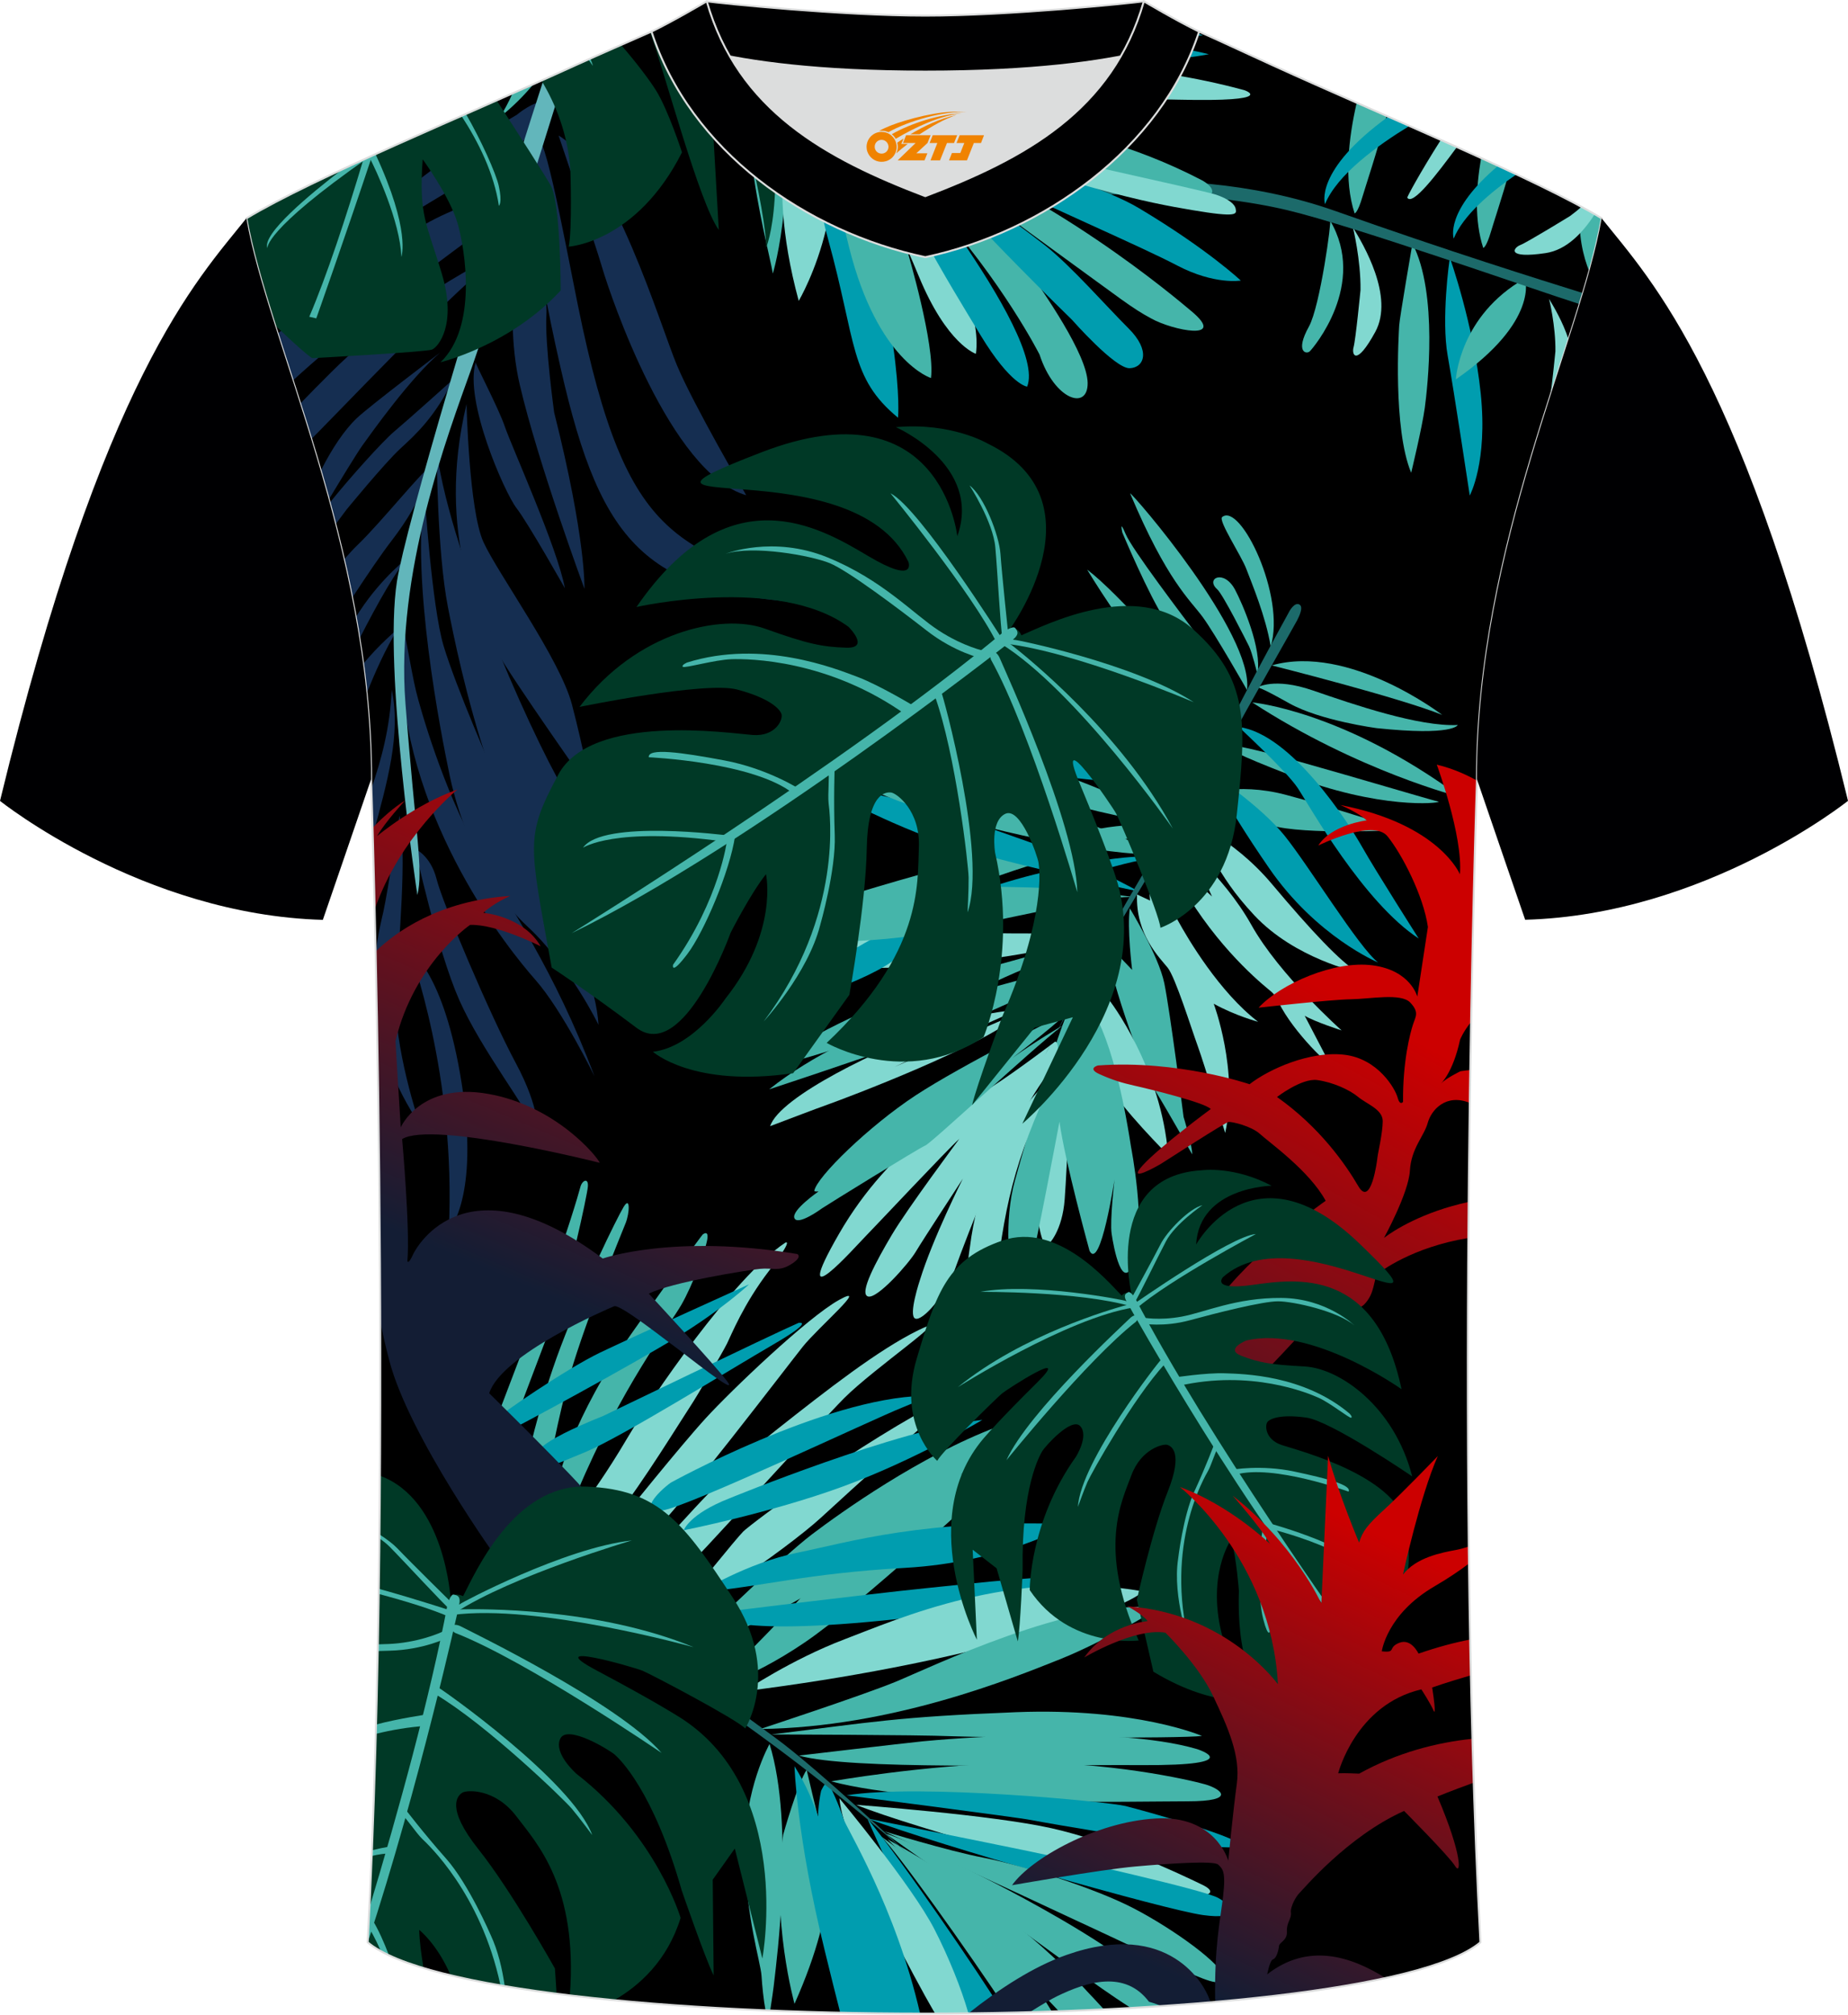 <?xml version="1.0" encoding="utf-8"?>
<!-- Generator: Adobe Illustrator 24.0.1, SVG Export Plug-In . SVG Version: 6.00 Build 0)  -->
<svg xmlns="http://www.w3.org/2000/svg" xmlns:xlink="http://www.w3.org/1999/xlink" version="1.1" id="图层_1" x="0px" y="0px" width="378px" height="412px" viewBox="0 0 377.57 411.4" enable-background="new 0 0 377.57 411.4" xml:space="preserve">
<g>
	<path fill-rule="evenodd" clip-rule="evenodd" d="M75.12,396.64c5.36-100.95,0.7-237.56,0.7-237.56   c0-47.6-21.23-89.89-25.49-114.55c13.63-8.23,45.27-21.24,67.12-31.21c5.55-2.52,11.68-5.18,15.66-6.93   c17.52-0.32,25.33,1.25,55.53,1.25h0.32c30.19,0,38.52-1.57,56.03-1.25c3.98,1.76,9.6,4.41,15.15,6.93   c21.86,9.98,53.5,22.99,67.12,31.21c-4.27,24.65-25.49,66.95-25.49,114.55c0,0-4.66,136.6,0.7,237.56   C279.39,416.06,98.18,416.06,75.12,396.64z"/>
	<g>
		<g>
			<path fill-rule="evenodd" clip-rule="evenodd" fill="#45B5AA" d="M277.19,20.92c-1.7,7.41-2.63,15.86-0.43,22.59     c0,0,0.59,0.07,1.63-3.46c0.63-2.14,2.98-9.11,4.91-16.45L277.19,20.92z"/>
			<path fill-rule="evenodd" clip-rule="evenodd" fill="#009DAF" d="M270.72,41.62c0,0-2.39-6.75,12.92-17.86l4.32,1.9     C281.33,29.7,273.21,35.59,270.72,41.62z"/>
			<path fill-rule="evenodd" clip-rule="evenodd" fill="#81D8D0" d="M287.52,40.3c-0.03-0.17,2.54-4.99,6.86-11.79     c1.1,0.49,2.2,0.98,3.28,1.47C293.45,35.68,288.59,42.04,287.52,40.3z"/>
			<path fill-rule="evenodd" clip-rule="evenodd" fill="#45B5AA" d="M267.43,66.63c-2.9,5.23-0.51,5.74,0.19,5.05     c0.7-0.68,11.79-13.72,4.13-26.71C272.13,44.62,269.75,62.44,267.43,66.63z"/>
			<path fill-rule="evenodd" clip-rule="evenodd" fill="#81D8D0" d="M277.97,59.16c0,0-0.99,10.2-1.42,11.69     c-0.42,1.49,0.48,4.11,4.43-3.11c3.95-7.23-2.49-17.96-4.56-21.36C276.42,46.37,278.04,52.97,277.97,59.16z"/>
			<path fill-rule="evenodd" clip-rule="evenodd" fill="#45B5AA" d="M288.58,49.68c0,0-2.62,15.14-2.71,16.74     c-0.09,1.6-1.31,21.03,2.45,30.08c0,0,2.24-9.26,2.78-13.25C291.64,79.24,293.88,59.87,288.58,49.68z"/>
			<path fill-rule="evenodd" clip-rule="evenodd" fill="#009DAF" d="M296.24,52.62c-0.16,0.49-1.77,12.58-0.47,19.9     s4.52,28.62,4.52,28.62s3.7-6.77,2.24-20.84C301.08,66.21,296.24,52.62,296.24,52.62z"/>
			<path fill-rule="evenodd" clip-rule="evenodd" fill="#45B5AA" d="M297.45,77.42c0,0,0.7-13.01,14.13-20.62     C311.57,56.8,314.61,65.52,297.45,77.42z"/>
			<path fill-rule="evenodd" clip-rule="evenodd" fill="#45B5AA" d="M302.61,32.21c-1.08,6.26-1.36,12.87,0.43,18.35     c0,0,0.59,0.08,1.63-3.46c0.5-1.72,2.12-6.56,3.74-12.21C306.54,34.01,304.6,33.12,302.61,32.21z"/>
			<path fill-rule="evenodd" clip-rule="evenodd" fill="#009DAF" d="M297.01,48.66c0,0-1.96-5.55,9.07-14.86     c1.28,0.59,2.53,1.17,3.75,1.75C304.38,39.29,298.96,43.93,297.01,48.66z"/>
			<path fill-rule="evenodd" clip-rule="evenodd" fill="#45B5AA" d="M324.7,55.35c-1.18-2.93-2.42-7.59-1.78-13.27     c1.58,0.85,3.03,1.67,4.31,2.45C326.67,47.83,325.79,51.45,324.7,55.35z"/>
			<path fill-rule="evenodd" clip-rule="evenodd" fill="#1C6A6A" d="M199.09,43.96c0,0-2.27-1.48-0.43-2.69     c1.84-1.21,40.03-10.32,74.22,1.78c23.73,8.4,41.29,13.85,50.54,16.75c-0.22,0.74-0.45,1.49-0.68,2.25     c-9.36-2.97-46.04-15.93-59.72-19.19C248,39.28,221.28,37.34,199.09,43.96z"/>
			<path fill-rule="evenodd" clip-rule="evenodd" fill="#81D8D0" d="M320.79,44.05c0,0-8.73,5.37-10.17,5.93     c-1.44,0.56-2.99,2.86,5.16,1.65c4.31-0.64,7.64-4.19,10.04-7.94c-0.85-0.49-1.75-0.99-2.7-1.51     C322.37,42.83,321.59,43.46,320.79,44.05z"/>
			<path fill-rule="evenodd" clip-rule="evenodd" fill="#81D8D0" d="M317.79,71.69c0,0-0.66,6.78-1.06,9.14     c1.29-4.02,2.55-7.89,3.73-11.58c-1.14-3.57-3.06-6.77-3.97-8.27C316.5,60.97,317.86,66.5,317.79,71.69z"/>
		</g>
		<g>
			<path fill-rule="evenodd" clip-rule="evenodd" fill="#45B5AA" d="M104.72,19.01c-0.78,1.72-1.64,3.37-2.59,4.85     c2.41-1.92,4.74-4.19,6.9-6.76C107.62,17.73,106.18,18.37,104.72,19.01z"/>
			<path fill-rule="evenodd" clip-rule="evenodd" fill="#152E51" d="M87.68,95.53c-0.71-0.2-10.01,11.29-14.5,15.59     c-0.86,0.82-1.85,1.89-2.9,3.1c0.59,2.57,1.15,5.18,1.67,7.81c3.12-4.76,5.98-8.96,8.03-11.62     C87.08,101.2,87.68,95.53,87.68,95.53z"/>
			<path fill-rule="evenodd" clip-rule="evenodd" fill="#152E51" d="M97.2,73.91c-0.37-0.13,4.61,9.22,5.95,13.17     c1.33,3.94,10.8,24.87,12.26,33c0,0-7.46-13.23-9.89-16.38C103.08,100.53,94.78,81.67,97.2,73.91z"/>
			<path fill-rule="evenodd" clip-rule="evenodd" fill="#152E51" d="M95.32,82.46c0,0,0.49,21.71,3.46,28.2s15.65,23.9,18.08,33.18     s3.94,17.66,3.94,17.66s-16.14-22.8-19.28-28.51C98.35,127.29,88.9,109.21,95.32,82.46z"/>
			<path fill-rule="evenodd" clip-rule="evenodd" fill="#152E51" d="M68.53,107.05c0.75-0.99,1.51-2.01,2.29-3.06     c0,0,7.71-9.4,10.92-12.38c3.22-2.97,7.04-6.37,10.98-14.32c0,0-9.1,8.19-12.2,10.8c-2.36,1.99-9.02,9.39-13.16,14.54     C67.76,104.09,68.15,105.56,68.53,107.05L68.53,107.05z M67.18,101.96c-0.54-1.97-1.09-3.92-1.65-5.84     c0.07-0.14,0.13-0.27,0.19-0.39c2.06-4.06,4.61-7.95,7.16-10.37c2.55-2.43,17.05-13.41,17.05-13.41     c-6.07,5.16-13.89,16.2-15.9,18.98C72.82,92.65,69.56,98,67.18,101.96z"/>
			<path fill-rule="evenodd" clip-rule="evenodd" fill="#152E51" d="M108,42.31c-0.96-0.3-5.58,20.01-1.82,36.15     c3.76,16.14,13.23,41.73,13.23,41.73s0.36-10.07-6.19-36.03c0,0-1.94-14.08-1.58-19.89C112,58.44,108,42.31,108,42.31z"/>
			<path fill-rule="evenodd" clip-rule="evenodd" fill="#152E51" d="M63.59,89.63c0.55-0.54,1.1-1.09,1.64-1.65     c12.86-13.17,30.51-31.6,38.46-37.06c0,0-19.53,8.68-35.91,24.93c-2.3,2.28-4.45,4.46-6.46,6.54     C62.08,84.75,62.84,87.16,63.59,89.63z"/>
			<path fill-rule="evenodd" clip-rule="evenodd" fill="#152E51" d="M59.89,77.61c18.2-16.75,50.96-39.55,50.96-39.55     s-17.23,1.82-28.87,10.92c-7.61,5.94-17.95,13.54-25.26,19.07c0.99,3.09,2.03,6.3,3.11,9.63L59.89,77.61z"/>
			<path fill-rule="evenodd" clip-rule="evenodd" fill="#152E51" d="M73.44,130.4c3.79-7.44,7.66-14.27,10.11-16.76     c0,0-5.46,4.13-10.01,11.04c-0.29,0.44-0.58,0.87-0.86,1.28C72.95,127.43,73.21,128.91,73.44,130.4z"/>
			<path fill-rule="evenodd" clip-rule="evenodd" fill="#152E51" d="M81.34,128.32c0,0-4.18,3.52-7.14,7.25     c0.27,1.99,0.5,4,0.71,6.02C76.56,137.4,78.79,132.36,81.34,128.32z"/>
			<path fill-rule="evenodd" clip-rule="evenodd" fill="#152E51" d="M80.04,140.81c-0.37,7.89-2.14,14.28-4.15,20.18     c0.06,1.9,0.16,5.15,0.28,9.59C79.13,159.64,81.95,149.88,80.04,140.81z"/>
			<path fill-rule="evenodd" clip-rule="evenodd" fill="#152E51" d="M81.61,166.54c0,0-2.31,15.11-3.28,19.59     c-0.32,1.49-1.14,4.5-1.58,8.61c0.09,4.03,0.17,8.33,0.26,12.88c0.98,6.56,3.45,14.09,8.73,21.94c0,0-5.46-16.02-4.85-26.93     C81.49,191.71,83.19,174.6,81.61,166.54z"/>
			<path fill-rule="evenodd" clip-rule="evenodd" fill="#152E51" d="M83.68,194.13c0,0,9.59,25.35,8.01,57.13     c0,0,6.31-6.55,2.67-29.84C90.71,198.14,83.68,194.13,83.68,194.13z"/>
			<path fill-rule="evenodd" clip-rule="evenodd" fill="#152E51" d="M84.83,173.32c0,0,4.49,20.62,8.98,30.81     c4.49,10.19,14.2,22.56,16.02,27.29c0,0,0.73-4.73-4.49-14.44c-5.22-9.71-14.93-32.63-16.14-37.49     C87.98,174.66,84.83,173.32,84.83,173.32z"/>
			<path fill-rule="evenodd" clip-rule="evenodd" fill="#152E51" d="M114.52,75c-5.95-26.2-6.31-36.39-5.22-45.01     c1.09-8.62,5.98,18.58,8.74,32.15c10.31,50.81,20.65,48.53,51.8,61.14C132.46,122.02,122.96,112.21,114.52,75z"/>
			<path fill-rule="evenodd" clip-rule="evenodd" fill="#152E51" d="M114.13,27.62c0,0,7.28,21.44,8.93,27.07     s13.88,41.93,29.4,46.39c0,0-10.78-18.44-14.17-26.59C134.89,66.34,125.29,34.22,114.13,27.62z"/>
			<path fill-rule="evenodd" clip-rule="evenodd" fill="#152E51" d="M122.28,209.25c0,0-5.73-11.94-14.61-20.18     c-8.88-8.25-13.88-21.64-15.78-30.67c-1.89-9.03-7.94-39.94-5.15-57.74c0,0,1.46,23,3.88,31.15     c2.43,8.15,10.19,26.25,11.84,29.31C104.13,164.17,121.55,194.84,122.28,209.25z"/>
			<path fill-rule="evenodd" clip-rule="evenodd" fill="#152E51" d="M89.23,92.16c0,0,0.05,20.28,2.28,31.73     c2.23,11.46,10.4,51.39,27.61,66.82c0,0,4.27-17.09-2.62-27.37C110.68,154.66,92.29,114.61,89.23,92.16z"/>
			<path fill-rule="evenodd" clip-rule="evenodd" fill="#152E51" d="M121.45,219.73c0,0-6.55-13.44-12.09-19.7     c-5.53-6.26-25.91-31.64-27.46-63.18c0,0,0.02-8.37,0.27-10.56c0,0,1.94,11.12,2.82,14.76c0.87,3.64,5.59,20.07,12.43,32.22     C104.24,185.41,113.23,197.92,121.45,219.73z"/>
			<path fill-rule="evenodd" clip-rule="evenodd" fill="#152E51" d="M105.61,23.37c0,0,3.35-2.91,6.36-2.86     c3.01,0.05-5.73,8.98-6.99,10.14c-1.26,1.16-25.5,15.77-30.74,18.59C74.23,49.24,75.11,41.23,105.61,23.37z"/>
			<path fill-rule="evenodd" clip-rule="evenodd" fill="#62B6BB" d="M85.27,182.73c0,0-6.99-46.2-4.17-64.05     c1.77-11.21,16.83-61.78,29.96-102.48c1.61-0.72,3.19-1.43,4.72-2.13C108.09,38.73,99.2,67.13,96.43,74.9     c-5.05,14.17-15.66,41.98-13.59,68.71C84.91,170.36,86.54,177.68,85.27,182.73z"/>
		</g>
		<g>
			<path fill-rule="evenodd" clip-rule="evenodd" fill="#45B5AA" d="M259.62,131.98c3.13-10.23-6.2-29.52-9.92-26.44     c-0.86,0.71,3.89,7.82,4.94,10.6C255.69,118.92,258.62,125.85,259.62,131.98z"/>
			<path fill-rule="evenodd" clip-rule="evenodd" fill="#45B5AA" d="M259.83,135.84c0,0,26.01,6.54,34.83,10.11     C294.66,145.95,275.63,131.34,259.83,135.84z"/>
			<path fill-rule="evenodd" clip-rule="evenodd" fill="#45B5AA" d="M268.25,140.96c8.31,2.87,21.65,7.43,29.59,7.05     c0,0-0.82,2.29-16.51,0.65c0,0-11.55-1.51-17.94-5.09c-6.39-3.58-6.32-3.18-6.56-3.19C256.82,140.38,260.22,138.18,268.25,140.96     z"/>
			<path fill-rule="evenodd" clip-rule="evenodd" fill="#45B5AA" d="M252.35,120.4c1.41,2.66,5.58,12.1,4.54,17.15     c0,0-1.08-4.38-1.7-5.62c-0.62-1.24-5.31-10.58-6.51-11.65C246.21,118.09,250.06,116.08,252.35,120.4z"/>
			<path fill-rule="evenodd" clip-rule="evenodd" fill="#45B5AA" d="M230.89,100.69c0.58,0.09,25.33,28.71,23.89,40.18     c0,0-6.5-11.43-9.07-14.93C243.14,122.45,238.44,118.61,230.89,100.69z"/>
			<path fill-rule="evenodd" clip-rule="evenodd" fill="#45B5AA" d="M253.11,143.9c0,0-3.59-7.72-7.62-13.06     c-4.03-5.34-14.24-18.75-15.54-21.9c-1.3-3.16-0.64-0.23-0.64-0.23s5.34,12.75,8.84,18.04     C241.65,132.05,246.17,140.47,253.11,143.9z"/>
			<path fill-rule="evenodd" clip-rule="evenodd" fill="#45B5AA" d="M250.3,148.44c0.47,0.24-3.91-6.44-6.56-9.52     c-2.65-3.08-14.99-17.59-21.62-22.65c0,0,7.99,13.43,16.56,22.7C247.25,148.24,250.3,148.44,250.3,148.44z"/>
			<path fill-rule="evenodd" clip-rule="evenodd" fill="#45B5AA" d="M255.85,143.4c0,0,18.57,1.64,42.53,19.32     C298.38,162.73,277.53,157.48,255.85,143.4z"/>
			<path fill-rule="evenodd" clip-rule="evenodd" fill="#45B5AA" d="M264.95,155.35c13.54,3.81,26.22,7.63,28.99,8.33     c0.17,0.3-11.97,1.67-30.52-5.5C243,150.3,249.47,151,264.95,155.35z"/>
			<path fill-rule="evenodd" clip-rule="evenodd" fill="#45B5AA" d="M245.11,162.36c0,0,7.44-2.79,17.6-0.09     c10.15,2.69,23.6,7.19,23.6,7.19s-20.09,1.08-26.62-0.97C253.14,166.44,248.7,165.05,245.11,162.36z"/>
			<path fill-rule="evenodd" clip-rule="evenodd" fill="#009DAF" d="M253.13,148.42c-0.25-0.14,9.67,8.89,12.08,12.56     c2.41,3.68,13.34,23.23,24.65,30.64c0,0-8.8-13.81-11.54-18.67S263.86,149.82,253.13,148.42z"/>
			<path fill-rule="evenodd" clip-rule="evenodd" fill="#009DAF" d="M247.69,157.98c0,0,9.82,6.51,14.71,12.57     c4.9,6.05,15.25,22.96,19.16,25.96c0,0-12.6-5.21-22.32-19.34C249.5,163.02,247.69,157.98,247.69,157.98z"/>
			<path fill-rule="evenodd" clip-rule="evenodd" fill="#81D8D0" d="M242.2,167.2c0,0,9.53,3.62,17.66,13.28     c8.13,9.67,14.06,15.94,17.51,18c0,0-12.79-2.7-21.12-11.62C247.89,177.93,247.67,172.97,242.2,167.2z"/>
			<path fill-rule="evenodd" clip-rule="evenodd" fill="#81D8D0" d="M240.1,170.63c-0.38-0.23,9.81,7.9,15.56,18.19     c5.74,10.28,18.45,21.57,18.45,21.57s-5.39-1.73-7.54-2.99c0,0,3.97,7.61,4.88,9.35s-7.21-5.91-10.19-12.07     c0,0-0.53-1.35-1.48-2.17c-0.95-0.82-9.45-7.34-16.88-19.23c0,0-4.32-6.52-5.61-7.72c0,0,3.68,1.17,10.34,7.48     C247.63,183.02,244.28,175.33,240.1,170.63z"/>
			<path fill-rule="evenodd" clip-rule="evenodd" fill="#81D8D0" d="M234.97,183.87c0,0-0.39-3.98,0.13-5.86     c0,0,3.35,5.88,5.47,9.77c2.12,3.89,8.57,14.8,16.48,20.85c0,0-4.65-1.24-9.07-3.69c0,0,5.14,13.63,2.34,26.39     c0,0-4.26-14.04-5.59-17.7c-1.34-3.67-4.56-14.04-6.16-16.05c-1.61-2.01-6.58-6.79-6.26-14.96L234.97,183.87z"/>
			<path fill-rule="evenodd" clip-rule="evenodd" fill="#45B5AA" d="M231.31,198.03c0,0-1.07-8.64-0.47-12.57     c0,0,5.87,9.63,7.04,15.28c1.17,5.65,3.94,27.33,3.94,27.33s1.79,5.77,1.76,7.63c0,0-4.81-8.54-7.37-12.71     c-2.57-4.18-8.87-21.08-10.32-30.44C225.9,192.56,228.76,195.28,231.31,198.03z"/>
			<path fill-rule="evenodd" clip-rule="evenodd" fill="#81D8D0" d="M223.43,200.6c0,0,0.29-2.2,0.64-3.47c0,0,1.06,5.43,2.02,6.41     c0.96,0.98,11.21,14.8,12.57,32.3c0,0-9.84-9.78-12.32-14.65c-2.48-4.87-3.25-15.29-3.25-15.29s-1.15-4.84-0.77-5.98     C222.7,198.79,223.43,200.6,223.43,200.6z"/>
			<path fill-rule="evenodd" clip-rule="evenodd" fill="#81D8D0" d="M217.94,214.51c0,0-7.17,15.74-6.61,26.6     c0.56,10.87,2.04,13.44,2.54,13.23c0.5-0.21,3.18-3.06,3.66-9.47C218,238.46,219.05,217.28,217.94,214.51z"/>
			<path fill-rule="evenodd" clip-rule="evenodd" fill="#45B5AA" d="M222.61,255.42c0,0-5.05-18.34-6.15-26.39     c0,0-5.11,27.37-6.04,29.75c-0.93,2.38-2.65,5.71-3.42,3.11c-0.76-2.61-1.95-12.6,0.38-20.9c2.32-8.31,11.17-39.71,13.17-38.05     c2,1.66,6.87,7.54,10.53,31.22c0,0,3.15,16.08,0.71,23.2c-2.43,7.14-4.29-2.74-4.67-5.44c-0.39-2.7,0.59-11.08,0.59-11.08     S224.84,259.62,222.61,255.42z"/>
			<path fill-rule="evenodd" clip-rule="evenodd" fill="#81D8D0" d="M198.15,254.75c0,0-1.68,9.76,0.45,12.38     c2.12,2.61,4.37-1.07,4.47-2c2.09-19.11,3.99-27.61,12.2-45.37C215.25,219.75,201.17,230.61,198.15,254.75z"/>
			<path fill-rule="evenodd" clip-rule="evenodd" fill="#81D8D0" d="M187.96,261.34c0,0-2.43,7.27-0.98,7.9     c1.45,0.63,6.12-4.61,8.18-10.23c2.05-5.62,11.66-31.54,20.27-41.4c0,0,1.48-4.57,0.15-4.94c0,0-7.84,5.98-12.98,9.28     c-5.14,3.31-20.58,11.59-31.17,29.97c-10.59,18.39,3.55,2.4,5.26,0.68c1.71-1.72,16.98-18,19.31-20.06     c0,0-10.62,14.25-13.78,19.59c-3.17,5.35-6.79,12.02-4.88,12.6c1.9,0.58,8.35-6.76,9.76-9.13c1.41-2.37,9.62-14.92,9.62-14.92     S190.57,252.87,187.96,261.34z"/>
			<path fill-rule="evenodd" clip-rule="evenodd" fill="#45B5AA" d="M217.23,207.16c0,0-20.7,10.29-30.17,16.51     c-9.47,6.22-20.25,16.69-20.69,19.5c0,0-0.01,0.19,0.87,0.11c0,0-5.55,3.83-4.94,5.43c0.61,1.6,5.04-1.53,5.7-2.01     c0.66-0.47,19.76-12.28,21.05-12.8s20.88-18.87,28.02-24.49c0,0-5.64,3.28-10.22,6.61C206.86,216.01,219.05,206.65,217.23,207.16     z"/>
			<path fill-rule="evenodd" clip-rule="evenodd" fill="#81D8D0" d="M157.35,229.95c0,0,9.71-3.71,12.15-4.56     c2.44-0.86,32.89-12.21,39.62-19c0,0-16.92,7.29-26.36,11.46c0,0,21.42-10.22,25.03-11.54c0,0-5.21-0.22-16.38,3.68     C180.24,213.89,159.29,223.84,157.35,229.95z"/>
			<path fill-rule="evenodd" clip-rule="evenodd" fill="#45B5AA" d="M157.16,222.42c0,0,35.3-11.59,45.75-16.19     c10.45-4.6,18.59-8.36,20.7-9.94c0,0-15.89,3.9-18.02,4.54C203.47,201.48,174.72,208.4,157.16,222.42z"/>
			<path fill-rule="evenodd" clip-rule="evenodd" fill="#45B5AA" d="M158.11,217.74c0,0,21.21-4.83,42.82-16.13     c0,0,6.93-3.54,14.06-5.94c7.12-2.4,11.79-4.86,11.79-4.86s-29.02,7.5-38.5,11C178.78,205.32,162.37,212.36,158.11,217.74z"/>
			<path fill-rule="evenodd" clip-rule="evenodd" fill="#81D8D0" d="M156.24,195.23c0,0,13.56,3.13,28.96,2.23     c15.41-0.91,32.15-3.69,42.19-7.2c0,0-16.69,0.77-33.42-0.02C177.23,189.46,163.34,191.23,156.24,195.23z"/>
			<path fill-rule="evenodd" clip-rule="evenodd" fill="#009DAF" d="M158.19,205.93c0,0,16.63-4.38,24.2-9.7     c7.58-5.32,37.52-18.88,53.98-21.18c0,0-5.54-1.38-25.13,3.51C191.65,183.45,170.03,194.42,158.19,205.93z"/>
			<path fill-rule="evenodd" clip-rule="evenodd" fill="#45B5AA" d="M158.06,191.67c0,0,15.85,2.4,38.58-2.33s30.03-6.31,34.99-6.19     c0,0-13.48-1.85-22.44-1.99C200.23,181.01,174.21,179.61,158.06,191.67z"/>
			<path fill-rule="evenodd" clip-rule="evenodd" fill="#45B5AA" d="M165.83,185.67c0,0,16.16,3.26,35.15-5.76     c0,0,16.14-6.08,32.94-9.45c0,0,4.45-1.17,6.25-1.33s-6.24-1.64-15.5,0.06C215.41,170.88,169.76,183.03,165.83,185.67z"/>
			<path fill-rule="evenodd" clip-rule="evenodd" fill="#009DAF" d="M169.49,161.61c0,0,13.95,7.85,27.9,11.92     c13.96,4.07,35.3,8.49,35.3,8.49s-11.15-6.13-20.14-9.3C203.55,169.55,175.59,159.2,169.49,161.61z"/>
			<path fill-rule="evenodd" clip-rule="evenodd" fill="#45B5AA" d="M169.98,156.92c0,0,6.96,4.97,21.06,9.08     c14.11,4.1,34.31,8.61,45.61,8.47C236.64,174.45,200.1,155.57,169.98,156.92z"/>
			<path fill-rule="evenodd" clip-rule="evenodd" fill="#45B5AA" d="M175.83,149.5c21.98,8.77,42.15,15.87,65.47,19.46     C241.31,168.96,208.13,150.24,175.83,149.5z"/>
			<path fill-rule="evenodd" clip-rule="evenodd" fill="#009DAF" d="M179.82,147.59c0,0,21.17-0.17,33.15,5.32     c11.97,5.49,22.15,9.02,30.65,11.05c0,0-5.7-4.89-11.44-8.14C226.46,152.57,202.48,138.23,179.82,147.59z"/>
			<path fill-rule="evenodd" clip-rule="evenodd" fill="#009DAF" d="M246.5,158.66c0,0-22.18,4.56-51.68-5.61     C194.82,153.05,203.72,149.5,246.5,158.66z"/>
			<path fill-rule="evenodd" clip-rule="evenodd" fill="#009DAF" d="M248.83,153.83c0,0-11.72-0.31-18.32-3.59     c-6.61-3.27-19.5-7.87-29.62-8.84c0,0,10.94,5.72,14.96,6.7c4.02,0.97,14.74,4.08,17.43,5.05     C235.96,154.12,243.81,155.11,248.83,153.83z"/>
			<path fill-rule="evenodd" clip-rule="evenodd" fill="#009DAF" d="M247.76,153.14c0,0-12.63-17.09-30.22-20.08     C217.53,133.05,234.56,150.71,247.76,153.14z"/>
			<path fill-rule="evenodd" clip-rule="evenodd" fill="#1C6A6A" d="M263.47,124.73c0,0,1-1.82,1.97-1.35     c0.97,0.47,0,2.43-0.45,3.31c-0.45,0.88-10.73,18.87-13.12,23.46c-2.39,4.6-33.43,54.25-38.37,65.38c0,0,11.43-23.58,24.36-44.2     c10.73-17.11,10.18-17.81,18.9-34.23C258.55,133.73,260.73,129.71,263.47,124.73z"/>
		</g>
		<g>
			<path fill-rule="evenodd" clip-rule="evenodd" fill="#45B5AA" d="M98.78,296.72c0,0,10.86-28.57,13.83-36.33     c2.97-7.77,5.58-16.5,5.95-17.96c0.36-1.46,1.7-2.03,1.55-0.15c-0.15,1.88-3.91,19.15-6.34,25.38     c-2.43,6.23-11.41,30.14-11.41,30.14S98.24,298.96,98.78,296.72z"/>
			<path fill-rule="evenodd" clip-rule="evenodd" fill="#45B5AA" d="M107.4,299.69c0,0,2.43-12.26,7.22-24.87     s11.41-26.08,12.8-28.39c1.4-2.31,1.21,1.27,0.42,3.28c-0.79,2-9.22,22.32-12.07,33.54c-2.85,11.22-3.88,18.38-3.88,18.38     L107.4,299.69z"/>
			<path fill-rule="evenodd" clip-rule="evenodd" fill="#45B5AA" d="M113.95,302.48c0,0,2.91-12.92,15.05-30.14     c12.13-17.23,14.56-20.26,14.56-20.26s1.3-1.09,0.94,1.03c-0.36,2.12-2.94,9.28-5.34,13.41c-2.4,4.13-12.2,16.71-21.23,38.18     L113.95,302.48z"/>
			<path fill-rule="evenodd" clip-rule="evenodd" fill="#81D8D0" d="M120.84,305.12c-0.43,0.35,2.79-3.76,7.4-11.59     c4.61-7.83,21.53-32.69,32.21-39.79c0,0,1.91-1.06-3.31,5.73c-5.22,6.8-7.74,13.14-8.59,14.86c-0.85,1.73-6.22,10.92-7.49,12.8     s-10.56,16.93-14.62,21.65C122.38,313.52,117.23,309.76,120.84,305.12z"/>
			<path fill-rule="evenodd" clip-rule="evenodd" fill="#81D8D0" d="M127.12,310.06c0,0,11.89-14.8,17.05-20.44     c5.16-5.64,20.8-20.62,27.29-24.2s-4.37,5.7-7.46,9.59c-3.09,3.88-25.65,33.48-30.63,37.97     C128.39,317.47,124.63,314.01,127.12,310.06z"/>
			<path fill-rule="evenodd" clip-rule="evenodd" fill="#81D8D0" d="M133.23,317.65c0,0,14.62-17.17,25.29-25.59     c10.68-8.43,20.86-16.38,29.11-20.44c8.25-4.06-9.16,7.83-15.17,13.89c-6.01,6.07-29.84,32.57-33.85,36.33     C134.63,325.59,129.42,323.95,133.23,317.65z"/>
			<path fill-rule="evenodd" clip-rule="evenodd" fill="#81D8D0" d="M141.12,325.71c0,0,9.22-11.47,10.74-12.98     c1.52-1.52,23.35-17.96,42.34-27.66c0,0,2.82-0.94-1.36,2.43c-4.19,3.37-18.35,16.2-25.14,22.44     C160.9,316.19,136.21,333.59,141.12,325.71z"/>
			<path fill-rule="evenodd" clip-rule="evenodd" fill="#45B5AA" d="M144.82,332.56c0,0,15.05-14.68,21.04-19.22     c6.01-4.55,22.08-16.02,37.79-21.95c0,0,1.91-0.76,0.52,1.03c-1.4,1.79-17.47,21.95-45.13,36.45     C131.39,343.36,144.82,332.56,144.82,332.56z"/>
			<path fill-rule="evenodd" clip-rule="evenodd" fill="#45B5AA" d="M150.56,339.84c0,0,11.65-11.71,14.62-15.35     c2.97-3.64,20.07-18.98,39.61-27.6c0,0,2.61-1.43,3.25-0.85s-3.31,4.98-5.19,6.58c-1.88,1.61-27.02,25.05-38.49,32.81     C152.89,343.21,141.95,346.76,150.56,339.84z"/>
			<path fill-rule="evenodd" clip-rule="evenodd" fill="#009DAF" d="M143,325.13c0,0,9.53-5.95,19.95-8.07     c10.44-2.12,25.84-6.92,55.63-5.82c0,0-13.17,7.77-33.66,8.92C164.42,321.32,156.05,323.98,143,325.13z"/>
			<path fill-rule="evenodd" clip-rule="evenodd" fill="#009DAF" d="M149.01,305.97c0,0,34.7-14.26,51.68-16.02     c0,0-13.83,8.25-28.63,13.65c-14.8,5.4-32.36,8.88-32.36,8.88S140.8,309.18,149.01,305.97z"/>
			<path fill-rule="evenodd" clip-rule="evenodd" fill="#009DAF" d="M137.06,302.75c0,0,31.32-17.29,51.62-17.72     c0,0,1.73-0.03-4.37,2.4c-6.1,2.43-43.96,20.38-48.99,21C130.3,309.06,134.36,304.69,137.06,302.75z"/>
			<path fill-rule="evenodd" clip-rule="evenodd" fill="#009DAF" d="M123.32,289.1c0,0,34.27-16.56,39.85-18.98     c0,0,3.49-0.61-5.25,4.46c-8.74,5.07-31.03,18.93-38.37,21.95c-7.34,3.03-10.5,4.55-10.74,2.55     C108.58,297.08,109.31,294.71,123.32,289.1z"/>
			<path fill-rule="evenodd" clip-rule="evenodd" fill="#009DAF" d="M102.09,289.31c-0.43-0.16,13.65-9.83,20.5-13.11     s30.45-13.95,30.45-13.95s-5.34,5.04-14.74,10.8c-9.4,5.76-32.04,18.04-35.3,19.59C99.74,294.21,99.9,291.01,102.09,289.31z"/>
			<path fill-rule="evenodd" clip-rule="evenodd" fill="#009DAF" d="M145.76,329.41c0,0,31.42-3.88,43.43-5.1     c12.01-1.21,22.62-2.55,32.63-2.31c0,0-7.22,5.52-41.43,8.92C146.19,334.32,145.76,329.41,145.76,329.41z"/>
			<path fill-rule="evenodd" clip-rule="evenodd" fill="#81D8D0" d="M152.07,345.36c0,0,9.58-6.47,20.5-10.62     c10.93-4.14,34.15-14.56,60.96-9.77c0,0-0.67,0.97-5.82,3.22C222.56,330.44,196.96,339.72,152.07,345.36z"/>
			<path fill-rule="evenodd" clip-rule="evenodd" fill="#45B5AA" d="M155.35,353.07c0,0,20.86-6.86,27.66-9.65     c6.8-2.79,36.24-17.11,53.9-15.14c0,0-10.8,6.73-20.38,10.56C206.94,342.66,182.31,352.74,155.35,353.07z"/>
			<path fill-rule="evenodd" clip-rule="evenodd" fill="#45B5AA" d="M157.56,354.19c0,0,30.02,0.06,36.94,0.36     c6.92,0.3,47.01,0.49,51.08-0.06c0,0-13.41-5.82-38.03-4.85C182.92,350.61,178.55,351.64,157.56,354.19z"/>
			<path fill-rule="evenodd" clip-rule="evenodd" fill="#45B5AA" d="M163.21,358.5c0,0,21.17-2.49,25.29-2.91     c4.13-0.42,38.88-3.46,56.05,1.58c0,0,10.8,3.4-11.29,3.28C211.18,360.32,173.81,361.46,163.21,358.5z"/>
			<path fill-rule="evenodd" clip-rule="evenodd" fill="#45B5AA" d="M169.82,363.77c0,0,18.75-3.34,37.49-3.76     c18.75-0.42,35.79,3.46,38.94,4.37c3.15,0.91,6.67,3.46-3.64,3.46C232.29,367.83,189.65,368.99,169.82,363.77z"/>
			<path fill-rule="evenodd" clip-rule="evenodd" fill="#009DAF" d="M172.96,366.62c0,0,34.51,4.43,37.67,5.04     c3.15,0.61,32.27,5.76,40.94,5.58c8.68-0.18-18.14-7.57-21.59-8.43C226.53,367.94,187.95,364.19,172.96,366.62z"/>
			<path fill-rule="evenodd" clip-rule="evenodd" fill="#81D8D0" d="M174.91,368.56c0,0,27.84,2.06,39.97,4.79     c12.13,2.73,25.23,8.86,30.75,11.53c5.52,2.67-4.13,3.28-11.41,1.27C226.95,384.16,187.1,373.48,174.91,368.56z"/>
			<path fill-rule="evenodd" clip-rule="evenodd" fill="#009DAF" d="M177.21,371.35c0,0,24.44,4.91,32.94,6.67     c8.49,1.76,35.67,7.89,38.7,9.53c3.03,1.64,4.67,4.61-3.09,3.52C238,389.98,191.9,376.87,177.21,371.35z"/>
			<path fill-rule="evenodd" clip-rule="evenodd" fill="#45B5AA" d="M180.61,373.96c0,0,13.04,4,20.32,5.4     c7.28,1.4,22.38,6.01,30.75,10.37c8.37,4.37,18.14,11.53,18.32,14.02c0.18,2.49-4.79,0.12-8.92-1.7     C236.96,400.22,222.95,393.5,180.61,373.96z"/>
			<path fill-rule="evenodd" clip-rule="evenodd" fill="#45B5AA" d="M181.03,374.51c0.13-0.29,16.38,6.19,35.61,17.35     c13.82,8.02,21.09,14.26,24.4,17.54c-3.26,0.24-6.59,0.46-9.97,0.66c-4.18-2.66-8.2-5.58-9.99-6.86     C217.61,400.71,208.34,393.74,181.03,374.51z"/>
			<path fill-rule="evenodd" clip-rule="evenodd" fill="#45B5AA" d="M181.34,375.6c0,0,26.26,26.38,31.72,31.72     c1.1,1.08,2.19,2.24,3.28,3.4c3.1-0.11,6.17-0.24,9.2-0.39c-1.4-1.55-2.67-2.86-3.32-3.56     C219.73,404.11,207.37,389.98,181.34,375.6z"/>
			<path fill-rule="evenodd" clip-rule="evenodd" fill="#45B5AA" d="M206.09,411.02c-8.69-13.12-22.84-32.88-26.01-35.96     c12.78,9.16,26.35,21.76,34.83,35.72C211.98,410.87,209.04,410.95,206.09,411.02z"/>
			<path fill-rule="evenodd" clip-rule="evenodd" fill="#009DAF" d="M205,411.04c-4.92-8.06-20.67-31.04-27.78-39.69     c0,0,4.56,11.34,19.69,39.81C199.61,411.13,202.31,411.09,205,411.04z"/>
			<path fill-rule="evenodd" clip-rule="evenodd" fill="#81D8D0" d="M171.51,367.23c0,0,14.8,17.78,19.41,26.75     c2.9,5.65,5.49,12.08,6.95,17.18c-2.26,0.03-4.52,0.04-6.79,0.05c-0.16-0.27-0.32-0.53-0.47-0.78     C187.89,405.81,172.3,377.36,171.51,367.23z"/>
			<path fill-rule="evenodd" clip-rule="evenodd" fill="#009DAF" d="M167.76,365.71c0,0,0.85-1.94,1.33-1.64     c0.49,0.3,2.59,5.19,3.26,7.38c0.57,1.86,10.63,17.96,15.64,39.75c-3.5,0-7-0.03-10.49-0.08c-1.35-2.8-2.66-6.26-3.9-10.66     C169.73,386.64,165.48,376.27,167.76,365.71z"/>
			<path fill-rule="evenodd" clip-rule="evenodd" fill="#45B5AA" d="M162.33,409.2c0,0-4.85-17.35-2.31-34.57     c0,0,2.97-10.5,4.79-13.23c0,0,2.37,10.25,3.34,13.53C169.12,378.21,171.9,387.73,162.33,409.2z"/>
			<path fill-rule="evenodd" clip-rule="evenodd" fill="#009DAF" d="M162.33,360.67c0,0,0.36,14.08,6.19,37.73     c1.22,4.96,2.24,9.1,3.15,12.62c2.7,0.06,5.41,0.1,8.13,0.13c-0.97-3.83-2.24-8.19-3.88-13.11     C167.79,373.63,167.28,368.69,162.33,360.67z"/>
			<path fill-rule="evenodd" clip-rule="evenodd" fill="#45B5AA" d="M157.23,356.13c0,0-5.22,9.16-5.04,22.26     c0.18,13.11,3.22,22.26,3.4,25.11c0.12,1.95,0.42,4.97,0.82,7.04l0.95,0.04c0.29-1.89,0.71-4.68,0.89-6.47     C158.56,401.19,162.39,372.81,157.23,356.13z"/>
			<path fill-rule="evenodd" clip-rule="evenodd" fill="#1C6A6A" d="M145.32,347.39c0,0,17.84,11.65,39.91,30.93     c0,0-18.17-17.14-26.81-23.44C149.78,348.57,146.14,345.6,145.32,347.39z"/>
		</g>
		
			<linearGradient id="SVGID_1_" gradientUnits="userSpaceOnUse" x1="145.998" y1="1156.364" x2="100.09" y2="1264.518" gradientTransform="matrix(1 0 0 1 -0.087 -1005.006)">
			<stop offset="0" style="stop-color:#CC0000"/>
			<stop offset="1" style="stop-color:#131D34"/>
		</linearGradient>
		<path fill-rule="evenodd" clip-rule="evenodd" fill="url(#SVGID_1_)" d="M76.12,169.02c2.06-2.14,4.32-4.14,6.65-5.6    c0,0-3.98,4.27-5.73,7.28c0,0,7.57-6.36,16.41-9.51c0,0-11.77,9.57-16.9,24.52C76.4,178.98,76.25,173.35,76.12,169.02    L76.12,169.02z M76.75,194.26c0.42,19.79,0.85,46.4,0.94,75.72c0.5,2.32,1.09,4.95,1.87,7.92c4.08,15.53,22.22,40.67,22.22,40.67    l18.93-12.72c-2.91-3.88-20.76-21.35-20.76-21.35c2.52-7.96,24.31-17.28,25.52-17.77c1.21-0.49,10.48,6.89,12.33,8.2    c1.84,1.31,13.4,10.63,10.78,7.14s-16.02-17.91-16.02-17.91c4.51-2.33,20.13-4.81,22.71-5.07c2.57-0.27,3.83,0.63,6.33-0.92    s1.29-2.11,1.29-2.11c-25.28-4.17-39.74,0.92-39.74,0.92c-27.56-20.57-37.85-2.84-38.8-0.75c-0.95,2.09-1.12,1.29-1.12,1.29    c0.58-6.46-1.07-24.94-1.07-24.94c6.21-3.79,40.37,4.85,40.37,4.85c-0.49-1.26-8.98-11.65-22.8-14.08s-17.86,6.84-17.86,6.84    l-1.07-17.62c3.79-15.92,15.24-23.73,15.24-23.73c5.48-0.19,14.42,4.37,14.42,4.37c-3.54-6.16-11.7-6.84-11.7-6.84    c2.09-1.99,5.49-3.45,5.49-3.45C89.48,183.91,80.68,190.45,76.75,194.26z"/>
		<g>
			<path fill-rule="evenodd" clip-rule="evenodd" fill="#45B5AA" d="M158.19,8.64c0,0-6.21,11.55-4.76,23.19     c1.46,11.65,3.8,20.15,4.47,23.97C157.9,55.81,163.92,36.29,158.19,8.64z"/>
			<path fill-rule="evenodd" clip-rule="evenodd" fill="#81D8D0" d="M165.47,14.36c0,0-0.68,2.82-1.65,4.47     c-0.97,1.65-8.11,15-0.63,42.56C163.19,61.38,177.45,37.41,165.47,14.36z"/>
			<path fill-rule="evenodd" clip-rule="evenodd" fill="#009DAF" d="M169.5,17.03c0,0-6.12,10.68-0.29,31.83     c5.82,21.15,4.37,28.24,14.27,36.39C183.47,85.26,185.36,67.83,169.5,17.03z"/>
			<path fill-rule="evenodd" clip-rule="evenodd" fill="#45B5AA" d="M190.21,77.15c0,0-10.87-3.4-16.7-26.59     c-5.82-23.19-5.24-29.6-4.03-33.53c0,0,9.27,15.58,15.97,34.4C185.46,51.44,191.09,70.45,190.21,77.15z"/>
			<path fill-rule="evenodd" clip-rule="evenodd" fill="#81D8D0" d="M199.39,72.2c0,0-5.91-1.86-11.7-15.92s-18.2-39.26-18.2-39.26     s16.89,18.35,21.25,27.27C195.12,53.23,200.46,64.48,199.39,72.2z"/>
			<path fill-rule="evenodd" clip-rule="evenodd" fill="#009DAF" d="M209.86,78.9c0,0-3.3-0.24-9.51-10.48     c-6.21-10.24-18.64-30.33-21.44-42.85C178.91,25.57,214.13,68.27,209.86,78.9z"/>
			<path fill-rule="evenodd" clip-rule="evenodd" fill="#45B5AA" d="M212.39,72.35c0,0-7.48-14.85-21.83-30.67     c0,0-7.64-10.17-8.62-14.2c0,0,22.12,19.31,26.88,25.91c4.76,6.6,13.3,19.02,13.4,24.74C222.31,83.88,215.42,81.64,212.39,72.35z     "/>
			<path fill-rule="evenodd" clip-rule="evenodd" fill="#009DAF" d="M183.35,27.63c-0.54,0.61,35.42,6.5,49.4,14.85     s20.76,14.76,20.76,14.76s-5.34,0.92-12.96-3.06S218.33,44.04,183.35,27.63z"/>
			<path fill-rule="evenodd" clip-rule="evenodd" fill="#45B5AA" d="M235.22,64.99c4.37,2.44,15.61,4.69,8.2-1.5     c-3.25-2.72-28.75-24.44-58.7-35.22c0,0,17.17,13.04,30.94,23.03C229.45,61.3,231.1,62.76,235.22,64.99z"/>
			<path fill-rule="evenodd" clip-rule="evenodd" fill="#009DAF" d="M219.01,65.24c0,0,8.79,10,11.79,9.9     c3.01-0.1,4.34-3.59-0.22-8.13c-4.56-4.54-11.69-12.7-17.01-16.92c-5.33-4.21-27.95-20.67-31.05-22.71     C182.52,27.39,200.29,47,219.01,65.24z"/>
			<path fill-rule="evenodd" clip-rule="evenodd" fill="#009DAF" d="M157.09,6.94h0.06h-0.03H157.09L157.09,6.94z M194.26,7.62     c0.4,0.05,0.78,0.11,1.16,0.17c0,0-25.59,2.43-32.75,3.52c0,0,29.23,2.12,39.06,1.94c9.83-0.18,33.48,0.06,45.25-2.24     c0,0-13.04-3.38-31.31-3.86c10.59-0.41,17.72-0.9,27.66-0.78c1.65,0.47,2.46,0.79,2.46,0.79c-4.4,0.4-22.95,0.22-32.83,0.09     C207.8,7.42,201.76,7.57,194.26,7.62z"/>
			<path fill-rule="evenodd" clip-rule="evenodd" fill="#81D8D0" d="M169.25,16.29c0,0,44.1-9.04,84.98,2.06     c0,0,7.22,2.43-13.53,1.94C219.96,19.8,215.71,20.46,169.25,16.29z"/>
			<path fill-rule="evenodd" clip-rule="evenodd" fill="#45B5AA" d="M176.02,21.51c0,0,21.32,1.14,31.63,3.02     c10.31,1.88,23.71,4.82,37.88,12.2c0,0,2.43,1.24,2.12,2.52c-0.3,1.27-8.1,1.79-18.9-0.42     C217.97,36.61,202.84,29.48,176.02,21.51z"/>
			<path fill-rule="evenodd" clip-rule="evenodd" fill="#81D8D0" d="M176.87,23.2c0,0,15.08,3.43,20.98,4.94     c5.92,1.52,48.15,10.71,50.62,11.56c2.48,0.85,3.82,1.88,4,2.91s0.49,1.82-8.86,0.24C234.29,41.28,221.31,38.85,176.87,23.2z"/>
			<path fill-rule="evenodd" clip-rule="evenodd" fill="#1C6A6A" d="M155.53,6.87c4.87,3.45,10.33,7.39,11.54,8.54     c2.27,2.17,14.47,12.04,16.53,14.11c2.06,2.06-10.22-11.35-16.14-15.84c-2.31-1.76-5.6-4.26-8.78-6.67L155.53,6.87z"/>
		</g>
		<g>
			<path fill-rule="evenodd" clip-rule="evenodd" fill="#003926" d="M63.8,73.09c0,0,23.19-1.26,24.45-1.75s5.14-5.05,2.04-15.44     c-3.11-10.39-4.76-11.79-3.93-23.43c0,0,5.58,7.67,7.14,13.11c1.55,5.44,4.08,21.06-3.49,28.34c0,0,14.17-3.4,24.55-14.66     c0,0,0-17.81-2.04-21.44c-1.21-2.16-6.59-10.52-11.05-17.38c-19.25,8.48-40.6,17.72-51.16,24.08c1.07,6.21,3.23,13.55,5.84,21.8     C62.64,72.54,63.8,73.09,63.8,73.09L63.8,73.09z M110.63,16.39c2.35-1.05,4.64-2.08,6.82-3.08c3.12-1.42,6.43-2.88,9.44-4.2     c3.22,3.71,5.91,7.31,7.16,9.32c2.48,3.98,5.29,12.62,5.29,12.62c-9.32,18.44-23.14,19.26-23.14,19.26     c0.73-3.69,0.34-15.53,0.34-15.53C116.05,27.34,113.5,21.15,110.63,16.39L110.63,16.39z M132.82,6.52     c3.03,8.33,10.04,34.84,14.04,40.38l-1.46-25.33l4.32-5.58c0,0,6.99,27.66,6.8,34.55c0,0,5.21-11.94-1.67-43.7     c-7.34-0.33-13.46-0.6-21.73-0.45L132.82,6.52z"/>
			<g>
				<path fill-rule="evenodd" clip-rule="evenodd" fill="#45B5AA" d="M120.21,12.08c0.31,0.43,0.61,0.86,0.92,1.31      c0,0-0.08-0.49-0.53-1.48L120.21,12.08z"/>
				<path fill-rule="evenodd" clip-rule="evenodd" fill="#45B5AA" d="M74.23,32.55c-3.56,11.86-7.43,23.62-11.04,32.08l1.43,0.33      c0,0,6.09-17.19,11.42-33.24L74.23,32.55z"/>
				<path fill-rule="evenodd" clip-rule="evenodd" fill="#45B5AA" d="M94.28,23.61c3.5,5.35,6.66,11.75,7.65,18.37      c0,0,0.76-0.58-0.03-4.1c-0.57-2.55-3.67-9.46-6.71-14.67L94.28,23.61z"/>
				<path fill-rule="evenodd" clip-rule="evenodd" fill="#45B5AA" d="M54.64,50.63c0,0-0.85-3.52,20.5-18.44l0.03-0.06      c-1.79,0.81-3.54,1.62-5.25,2.41C63.18,39.7,53.46,47.8,54.64,50.63z"/>
				<path fill-rule="evenodd" clip-rule="evenodd" fill="#45B5AA" d="M75.43,32c1.34,2.47,6.35,13.27,6.57,20.41      c0,0,2-5.32-5.28-20.99L75.43,32z"/>
			</g>
		</g>
		<g>
			<path fill-rule="evenodd" clip-rule="evenodd" fill="#003926" d="M206.2,128.63c0,0,19.56-26.47-4.42-38.11     c0,0-7.38-4.37-18.74-3.34c0,0,17.7,7.71,12.55,22.28c0,0-3.29-31.31-40.03-17.14c-36.74,14.17,18.58-1.3,30.04,22.37     c0,0,1.75,4.74-8.25-1.21c-10-5.94-28.47-16.91-47.31,10.43c0,0,28.88-6.53,43.31,4.04c0,0,4.52,4.43-0.45,4.27     c-4.96-0.16-7.92-0.77-16.65-3.9c-8.72-3.13-26.17,0.53-37.85,16c0,0,25.63-5.28,32.18-3.56c6.55,1.73,8.69,3.89,9.08,4.99     c0.39,1.11-1.16,4.66-5.89,4.3c-4.73-0.36-32.93-4.58-39.72,8.12c-6.79,12.7-5.96,13.91-1.33,39.39c0,0,7.65,4.99,17.32,12.29     c9.67,7.3,19.24-19.42,19.24-19.42s3.97-7.84,7.22-11.95c0,0,2.61,11.71-8.31,25.45c0,0-6.57,9.88-14.79,10.82     c0,0,8.17,7.38,28.65,4.38l11.49-16.02c0,0,3.36-18.53,3.55-29.86c0.19-11.34,3.86-11.59,4.98-11.45     c1.12,0.14,5.98,3.68,5.67,11.2c-0.31,7.52,0.8,21.48-18.84,39.94c0,0,16.1,9.33,32.05-1.18c0,0,7.12-16.74,2.37-37.63     c0,0-1.09-6.45,2.06-7.97c3.15-1.52,6.61,8.64,6.81,9.98c0.2,1.34,1.47,11.07-7.38,31.34c0,0-5.32,14.24-6.19,18.16l12.76-15.82     l7.82-2.12l-10.32,21.74c0,0,28.55-23.9,18.72-51.47c0,0-1.69-5.25-7.02-18.06s6.56,4.49,7.48,6.22     c0.92,1.74,8.84,20.52,9.03,23.3c0,0,13.61-4.47,15.6-23.07s2.62-27.62-8.95-37.92c-11.57-10.31-30.03-0.88-35.05,1.25     C208.71,129.71,207.73,127.41,206.2,128.63z"/>
			<path fill-rule="evenodd" clip-rule="evenodd" fill="#45B5AA" d="M205.11,128.94c0,0,1.9-1.29,2.31-0.73     c0.41,0.56,1.03,1.18-0.58,2.46c-1.61,1.29-54.13,42.41-90.04,59.86C116.8,190.53,173.09,155.66,205.11,128.94z"/>
			<path fill-rule="evenodd" clip-rule="evenodd" fill="#45B5AA" d="M207.25,130.62c-0.15-0.17,24.55,4.83,36.65,12.74     c0,0-24.33-10.4-38.78-12C205.13,131.36,205,130.23,207.25,130.62z"/>
			<path fill-rule="evenodd" clip-rule="evenodd" fill="#45B5AA" d="M239.63,169.18c0,0-19.79-28.31-35.22-37.83     c0,0,0.4-1.2,2.73,0.68C209.47,133.89,229.08,149.46,239.63,169.18z"/>
			<path fill-rule="evenodd" clip-rule="evenodd" fill="#45B5AA" d="M202.46,134.65c0,0-0.44-1.32,0.06-1.54     c0.51-0.22,1.29,0.06,1.84,1.46c0.55,1.39,15.42,33.54,15.75,47.61C220.11,182.18,210.57,149.18,202.46,134.65z"/>
			<path fill-rule="evenodd" clip-rule="evenodd" fill="#45B5AA" d="M192.26,141.09c0.32,0.43,9.5,33.69,5.42,45.19     c0,0,0.25-4.61,0.22-7.11c-0.03-2.49-2.61-25.19-6.94-37.2L192.26,141.09z"/>
			<path fill-rule="evenodd" clip-rule="evenodd" fill="#45B5AA" d="M169.23,157.77c0.28,0.4-0.13,4.38,0.06,6.17     c0.2,1.79,3.21,22.72-13.25,44.61c0,0,9-9.74,11.53-19.65c0,0,3.25-11.24,2.98-18.45c-0.27-7.21-0.01-13.97-0.01-13.97     L169.23,157.77z"/>
			<path fill-rule="evenodd" clip-rule="evenodd" fill="#45B5AA" d="M148.54,171.59c0,0-1.52,12.06-11.02,25.38     c0,0-0.55,2.38,2.9-2.16c3.46-4.55,8.72-16.99,9.77-24.16L148.54,171.59z"/>
			<path fill-rule="evenodd" clip-rule="evenodd" fill="#45B5AA" d="M119.12,173.08c0,0,6.36-4.35,28.8-1.27l0.78-1.24     C148.7,170.58,123.09,167.23,119.12,173.08z"/>
			<path fill-rule="evenodd" clip-rule="evenodd" fill="#45B5AA" d="M132.55,154.6c0,0,21.54,0.95,29.63,7.49l1.4-0.85     c0,0-6.62-4.31-15.56-5.99C139.06,153.57,132.36,152.65,132.55,154.6z"/>
			<path fill-rule="evenodd" clip-rule="evenodd" fill="#45B5AA" d="M140.38,135.25c0,0-1.18,0.5-0.88,0.87     c0.3,0.37,6.53-1.44,9.97-1.55c3.44-0.11,19.81,0.02,35.84,11.5l1.81-1.7c0,0-7.24-4.4-11.84-6.15     C170.68,136.48,155.72,130.46,140.38,135.25z"/>
			<path fill-rule="evenodd" clip-rule="evenodd" fill="#45B5AA" d="M200.61,134.42c0,0-5.54-1.21-11.3-5.71     c-5.77-4.5-16.01-12.2-19.78-13.75c-3.78-1.56-15.72-3.71-21.27-1.92c0,0,9.61-3.84,20.84,0.75     c11.24,4.6,17.47,11.52,22.67,14.91c5.21,3.39,9.5,4.23,9.5,4.23L200.61,134.42z"/>
			<path fill-rule="evenodd" clip-rule="evenodd" fill="#45B5AA" d="M181.93,100.68c0,0,16.66,20.32,21.84,30.79l1.05-0.93     C204.83,130.55,187.84,103.63,181.93,100.68z"/>
			<path fill-rule="evenodd" clip-rule="evenodd" fill="#45B5AA" d="M198.1,99.09c0,0,4.79,7.37,5.26,12.66     c0.47,5.28,1,15.85,1.47,18.8l1.18-0.99c0,0-1.34-12.61-1.6-16.46C204.15,109.25,201.02,101.25,198.1,99.09z"/>
		</g>
		<g>
			<path fill-rule="evenodd" clip-rule="evenodd" fill="#003926" d="M92.08,326.68c0,0-1.07-20.43-14.44-25.33     c-0.21,31.88-0.91,65.17-2.51,95.28c2.31,1.95,6.23,3.69,11.4,5.25c-0.43-2.54-0.83-5.49-0.88-7.78c0,0,3.66,2.86,6.41,9.26     c6.12,1.46,13.45,2.72,21.66,3.78l-0.34-5.15c0,0-8.83-15.82-15.63-24.36c-6.8-8.54-4.22-10.97-3.3-11.55     c0.92-0.58,6.7-0.92,11.07,4.85c4.09,5.41,12.58,14.28,10.91,36.54c2.93,0.35,5.96,0.68,9.08,0.98     c5.09-2.93,10.84-8.04,13.55-16.8c0,0-4.95-16.79-21.25-29.4c0,0-4.76-4.13-3.35-7.18c1.41-3.06,10.19,2.38,11.16,3.25     c0.97,0.87,7.86,7.33,13.69,27.8c0,0,4.76,13.83,6.5,17.28l-0.19-19.55l4.51-6.36l5.63,22.46c0,0,6.6-35.23-17.57-49.69     c0,0-4.47-2.86-16.26-9.13c-11.79-6.26,7.62-0.68,9.37,0.05c1.75,0.73,19.11,9.85,20.96,11.79c0,0,7.38-11.65-2.52-26.69     c-9.9-15.05-14.95-22.12-29.84-22.71c-14.9-0.58-22.85,17.72-25.28,22.37C94.6,325.95,92.46,324.83,92.08,326.68z"/>
			<path fill-rule="evenodd" clip-rule="evenodd" fill="#45B5AA" d="M91.45,327.57c0,0,0.62-2.12,1.27-1.96     c0.65,0.17,1.49,0.24,1.08,2.18c-0.31,1.45-8.08,36.58-18.65,68.85l-0.03-0.02c0.12-2.32,0.24-4.66,0.35-7.02     C81.34,370.08,87.89,346.44,91.45,327.57z"/>
			<path fill-rule="evenodd" clip-rule="evenodd" fill="#45B5AA" d="M94.07,327.51c-0.21-0.03,21.2-11.44,35.03-12.95     c0,0-24.44,7.16-36.15,14.8C92.95,329.36,92.16,328.6,94.07,327.51z"/>
			<path fill-rule="evenodd" clip-rule="evenodd" fill="#45B5AA" d="M141.71,336.36c0,0-32.02-8.94-49.31-6.57     c0,0-0.44-1.14,2.44-1.17C97.72,328.59,121.82,328.16,141.71,336.36z"/>
			<path fill-rule="evenodd" clip-rule="evenodd" fill="#45B5AA" d="M92.98,333.44c0,0-1.14-0.71-0.89-1.18     c0.24-0.47,1-0.74,2.26-0.05c1.26,0.7,31.96,15.5,40.82,25.75C135.16,357.97,107.89,339.28,92.98,333.44z"/>
			<path fill-rule="evenodd" clip-rule="evenodd" fill="#45B5AA" d="M89.34,344.47c0.51,0.13,27.66,19.22,31.66,30.27     c0,0-2.64-3.58-4.19-5.41c-1.55-1.84-17.35-17.13-27.9-23.39L89.34,344.47z"/>
			<path fill-rule="evenodd" clip-rule="evenodd" fill="#45B5AA" d="M82.42,370.94c0.46,0.13,2.58,3.34,3.82,4.55     c1.05,1.03,11.97,10.98,16.01,29.94l0.87,0.15c-0.49-3.47-1.37-7.24-2.9-10.5c0,0-4.46-10.34-9.07-15.53     c-4.61-5.19-8.56-10.38-8.56-10.38L82.42,370.94z"/>
			<path fill-rule="evenodd" clip-rule="evenodd" fill="#45B5AA" d="M75.51,393.88c0,0,1.02,1.61,2.3,4.56     c0.52,0.29,1.07,0.57,1.66,0.85c-1.04-2.74-2.18-5.25-3.31-7.12L75.51,393.88z"/>
			<path fill-rule="evenodd" clip-rule="evenodd" fill="#45B5AA" d="M75.94,379.01c1.36-0.33,2.67-0.52,3.88-0.53l0.52-1.49     c0,0-1.72,0.19-4.34,0.85L75.94,379.01z"/>
			<path fill-rule="evenodd" clip-rule="evenodd" fill="#45B5AA" d="M76.78,354.07c3.2-0.8,6.69-1.4,10.44-1.65l0.3-2.37     c0,0-6.14,0.88-10.69,2.11L76.78,354.07z"/>
			<path fill-rule="evenodd" clip-rule="evenodd" fill="#45B5AA" d="M91.47,334.41c0,0-4.85,2.49-11.89,2.67     c-0.75,0.02-1.55,0.04-2.4,0.07l0.03-1.37c1.53-0.03,2.93-0.08,4.19-0.22c5.95-0.67,9.65-2.67,9.65-2.67L91.47,334.41z"/>
			<path fill-rule="evenodd" clip-rule="evenodd" fill="#45B5AA" d="M77.38,325.49c5.54,1.48,11,3.15,14.64,4.78l0.21-1.34     c0,0-6.98-2.31-14.83-4.49L77.38,325.49z"/>
			<path fill-rule="evenodd" clip-rule="evenodd" fill="#45B5AA" d="M77.52,314.15c0.79,0.54,1.52,1.12,2.12,1.73     c3.58,3.64,10.44,11.16,12.59,13.07l0.27-1.46c0,0-8.71-8.56-11.26-11.26c-0.84-0.88-2.17-1.91-3.71-2.89L77.52,314.15z"/>
		</g>
		
			<linearGradient id="SVGID_2_" gradientUnits="userSpaceOnUse" x1="278.253" y1="1211.18" x2="211.893" y2="1330.897" gradientTransform="matrix(1 0 0 1 -0.087 -1005.006)">
			<stop offset="0" style="stop-color:#CC0000"/>
			<stop offset="1" style="stop-color:#131D34"/>
		</linearGradient>
		<path fill-rule="evenodd" clip-rule="evenodd" fill="url(#SVGID_2_)" d="M270.85,245.19c0,0-15.43,10.72-22.83,21.39    c-7.41,10.68-17.57,26.91-22.62,32.91c0,0,18.35-6.65,33.33-19.67c0,0,10.06-10.27,13.71-15.5c0,0,3.96,4.33,6.26,2.06    c2.3-2.27,1.89-5.3,2.77-6.23c0.45-0.47,7.06-5.49,18.52-7.36c0.02-2.48,0.04-4.94,0.06-7.36c-9.38,2.02-15.29,5.82-17.28,7.33    c0,0,5.03-9.14,5.29-13.73c0.27-4.59,2.89-7.01,3.65-9.77c0.72-2.61,3.69-6.04,8.57-4.07c0.03-2.27,0.07-4.51,0.1-6.7    c-0.64,0.05-1.3,0.13-1.99,0.24c0,0-2.94,1.41-4.03,2.55c0,0,2.48-2.17,3.95-8.99c0,0,0.57-1.53,2.24-3.62    c0.5-27.85,1.12-46.81,1.2-49.31c-1.67-0.94-4.64-2.41-8.2-3.25c0,0,5.37,14.52,4.73,22.39c0,0-4.2-10.25-24.45-14.15    c0,0,3.56,1.45,5.4,3.14c0,0-7.2,0.87-9.89,5.14c0,0,11.18-5.55,14.14-1.89s7.34,12.11,8.26,18.52l-2.17,14.23    c0,0-1.32-5.35-9.12-6.39c-7.8-1.04-18.75,3.74-23.31,8.65c0,0,14.84-1.67,18.85-1.72c4.01-0.06,10.27-1.33,12.15,0.68    c1.88,2,1.08,2.83,0.54,4.51c-0.55,1.69-2.1,7.43-2.02,15.76c0,0-0.64,0.9-1.12-0.89c-0.48-1.79-4.01-7.98-10.97-8.74    c-6.96-0.77-15.26,2.91-19.27,6.03c0,0-14.63-5.01-30.99-3.83c0,0-2.25,0.61,0.32,1.77c2.57,1.16,4.51,1.77,7.25,2.38    c2.74,0.61,14.33,3.43,15.49,4.75c0,0-10.36,7.63-13.88,11.48c-3.52,3.85,3.05,0.11,3.74-0.31s13.13-8.49,13.82-8.54    c0.69-0.05,4.57,0.83,6.37,2.45C259.17,233.16,267.54,239.06,270.85,245.19L270.85,245.19z M260.91,223.99    c0,0,5.04-3.89,8.21-3.46c3.17,0.43,6.61,1.98,8.36,3.44s5.04,2.54,5.03,4.96c-0.01,2.42-0.99,6.52-1.07,7.34    c-0.08,0.82-1.33,10.38-3.92,5.93C274.93,237.75,269.64,230.15,260.91,223.99z"/>
		<g>
			<path fill-rule="evenodd" clip-rule="evenodd" fill="#003926" d="M231.24,264.53c0,0-5.99-24.44,14.37-25.58     c0,0,6.49-0.91,14.2,3.17c0,0-14.76,0.21-15.43,12.01c0,0,11.56-21.11,33.29-0.28c21.73,20.83-12.72-6.4-27.79,6.92     c0,0-2.63,2.83,6.18,1.58c8.81-1.24,25.07-3.52,30.29,21.32c0,0-18.45-13.13-31.73-9.94c0,0-4.49,1.8-0.95,3.14     c3.55,1.35,5.82,1.79,12.89,2.16c7.08,0.37,18.31,8.1,21.97,22.45c0,0-16.53-11.3-21.65-12.01c-5.13-0.71-7.28,0.18-7.88,0.84     c-0.61,0.67-0.56,3.63,2.89,4.77c3.44,1.14,24.58,6.49,25.62,17.46c1.04,10.96,0.1,11.57-10.69,28.17c0,0-6.87,1.26-15.84,3.56     c-8.97,2.3-7.85-19.37-7.85-19.37s-0.49-6.7-1.57-10.56c0,0-5.3,7.49-1.65,20.4c0,0,1.71,8.91,7.24,12c0,0-7.94,2.79-21.5-5.37     l-3.37-14.69c0,0,3.1-14.06,6.31-22.11c3.21-8.05,0.7-9.31-0.13-9.54c-0.83-0.23-5.31,0.83-7.31,6.23     c-2,5.39-6.9,14.92,1.5,33.73c0,0-14.11,1.83-22.26-10.29c0,0-0.08-13.91,9.44-27.23c0,0,2.67-4.23,0.9-6.23     c-1.77-2-7.21,4.14-7.75,5.03s-4.3,7.38-4.04,24.28c0,0-0.45,11.61-0.99,14.63l-4.33-14.93l-4.89-3.8l0.86,18.39     c0,0-13.09-25.29,1.99-41.83c0,0,2.74-3.2,10.28-10.66c7.54-7.46-5.95,1.23-7.12,2.18c-1.16,0.95-12.29,11.87-13.25,13.77     c0,0-8.28-7.17-4.19-20.88c4.09-13.71,6.31-20.25,17.51-24.11c11.2-3.85,21.44,8.24,24.35,11.23     C229.15,264.55,230.52,263.21,231.24,264.53z"/>
			<path fill-rule="evenodd" clip-rule="evenodd" fill="#45B5AA" d="M231.92,265.06c0,0-0.96-1.47-1.42-1.2     c-0.46,0.28-1.08,0.53-0.32,1.91s25.66,45.89,45.85,68.8C276.03,334.57,246.61,293.36,231.92,265.06z"/>
			<path fill-rule="evenodd" clip-rule="evenodd" fill="#45B5AA" d="M229.91,265.62c0.15-0.07-18.75-3.85-29.61-1.83     c0,0,20.23-0.15,30.89,2.98C231.18,266.77,231.61,266.01,229.91,265.62z"/>
			<path fill-rule="evenodd" clip-rule="evenodd" fill="#45B5AA" d="M195.69,283.26c0,0,22.31-14.14,36.01-16.29     c0,0,0.07-0.97-2.13-0.33C227.37,267.27,208.94,272.47,195.69,283.26z"/>
			<path fill-rule="evenodd" clip-rule="evenodd" fill="#45B5AA" d="M232.1,269.88c0,0,0.7-0.8,0.41-1.1     c-0.29-0.3-0.93-0.34-1.73,0.48c-0.8,0.82-20.77,19.1-25.16,28.93C205.62,298.19,222.08,277.73,232.1,269.88z"/>
			<path fill-rule="evenodd" clip-rule="evenodd" fill="#45B5AA" d="M237.39,277.44c-0.36,0.21-16.64,20.96-17.16,30.27     c0,0,1.19-3.33,1.95-5.08s9.28-17,15.87-24.19L237.39,277.44z"/>
			<path fill-rule="evenodd" clip-rule="evenodd" fill="#45B5AA" d="M248.71,295.99c-0.32,0.2-1.2,3.13-1.87,4.34     c-0.67,1.21-8.98,15.08-3.82,35.37c0,0-3.47-9.53-2.33-17.27c0,0,1.02-8.89,3.34-13.89c2.32-5,4.13-9.85,4.13-9.85L248.71,295.99     z"/>
			<path fill-rule="evenodd" clip-rule="evenodd" fill="#45B5AA" d="M259.22,311.85c0,0-2.49,8.95,0.28,21.15     c0,0-0.31,1.84-1.41-2.38c-1.1-4.23-1.13-14.56,0.24-19.92L259.22,311.85z"/>
			<path fill-rule="evenodd" clip-rule="evenodd" fill="#45B5AA" d="M279.54,321.59c0,0-3.2-4.94-19.93-9.4l-0.18-1.1     C259.41,311.09,278.47,316.29,279.54,321.59z"/>
			<path fill-rule="evenodd" clip-rule="evenodd" fill="#45B5AA" d="M275.53,304.59c0,0-15.48-5.69-23.11-3.46l-0.73-1.01     c0,0,5.94-1.08,12.75,0.37C271.23,301.93,276.24,303.27,275.53,304.59z"/>
			<path fill-rule="evenodd" clip-rule="evenodd" fill="#45B5AA" d="M275.71,288.63c0,0,0.69,0.7,0.36,0.87     c-0.33,0.17-4.18-2.94-6.58-4.04c-2.39-1.09-13.99-5.83-28.67-2.47l-0.77-1.73c0,0,6.4-0.97,10.17-0.84     C253.97,280.55,266.3,280.72,275.71,288.63z"/>
			<path fill-rule="evenodd" clip-rule="evenodd" fill="#45B5AA" d="M233.47,270.27c0,0,4.26,0.78,9.66-0.69     c5.4-1.47,14.89-3.88,18.02-3.86c3.13,0.02,12.19,2.02,15.58,4.93c0,0-5.65-5.55-14.93-5.62c-9.28-0.07-15.72,2.97-20.38,3.82     c-4.68,0.85-7.95,0.18-7.95,0.18L233.47,270.27z"/>
			<path fill-rule="evenodd" clip-rule="evenodd" fill="#45B5AA" d="M256.59,251.98c0,0-17.75,9.42-24.49,15.28l-0.47-0.97     C231.64,266.29,251.56,252.31,256.59,251.98z"/>
			<path fill-rule="evenodd" clip-rule="evenodd" fill="#45B5AA" d="M245.67,246.09c0,0-5.56,3.79-7.45,7.38     c-1.89,3.59-5.38,10.88-6.58,12.83l-0.54-1.05c0,0,4.66-8.5,5.99-11.14C238.4,251.46,242.97,246.74,245.67,246.09z"/>
		</g>
		
			<linearGradient id="SVGID_3_" gradientUnits="userSpaceOnUse" x1="282.639" y1="1318.697" x2="239.044" y2="1408.079" gradientTransform="matrix(1 0 0 1 -0.087 -1005.006)">
			<stop offset="0" style="stop-color:#CC0000"/>
			<stop offset="1" style="stop-color:#131D34"/>
		</linearGradient>
		<path fill-rule="evenodd" clip-rule="evenodd" fill="url(#SVGID_3_)" d="M206.77,384.98c0,0,17.97-3.18,25.15-3.82    c7.2-0.64,16.1-1.23,16.97-0.39c0.87,0.85,1.62,1.3,0.99,6.57c-0.62,5.16-1.78,10.11-1.61,21.47c13.42-1.19,25.35-2.82,34.79-4.88    c-7.16-4.52-15.88-7.21-24.15-0.75c0,0,0.52-2.88,1.21-3.08c0.69-0.19,1.12-1.89,1.19-2.69c0.07-0.8,1.73-1.12,1.62-2.96    c-0.11-1.85,0.99-2.63,0.82-3.87c-0.17-1.23,1.13-3.44,1.73-3.99c0.61-0.55,9.73-11.57,21.39-16.78c0,0,9.23,9.27,10.43,11.26    c1.2,1.99,1.58-2.03-3.61-14.21c0,0,2.97-1.23,7.4-2.82c-0.1-2.98-0.19-5.97-0.27-8.97c-7.24,0.76-15.28,2.78-23.12,7.12    c0,0-3.19-0.15-4.29-0.07c0,0,3.55-14.01,16.99-17.14c0,0,2.02,3.1,2.54,4.44c0,0,0.62,1.32-0.33-4.83c0,0,3.14-1.1,7.9-2.48    c-0.05-2.44-0.1-4.87-0.15-7.31c-3.16,0.61-6.66,1.54-10.54,2.88c0,0-1.47-3.2-3.93-2.21c-2.47,0.98-0.48,2.08-3.57,1.74    c0,0,0.99-7.57,10.74-13.26c2.85-1.66,5.18-3.25,7.05-4.66l-0.04-3.47c-0.96,0.3-1.86,0.55-2.57,0.68    c-2.93,0.54-8.17,1.53-10.85,5.03c0,0,3.44-15.92,7.11-24.2c0,0-7.25,7.55-10.89,10.87c-3.64,3.32-4.47,4.51-5.19,6.8    c0,0-4.05-9.55-6.33-17.72l-1.38,30.15c0,0-5.64-12.33-18.11-22c0,0,5.74,6.46,7.62,9.84c0,0-8.1-7.86-18.42-11.63    c0,0,18.64,14.67,20.04,40.3c0,0-10.44-14.55-30.77-15.93c0,0,3.03,1.56,4.16,3.03c0,0-8.13,0.6-12.96,7.42    c0,0,10.29-6.12,16.57-5.06c0,0,6.74,6.57,9.74,12.91c3,6.34,5.65,12.21,4.86,17.92c-0.78,5.7-1.75,15.74-1.75,15.74    s-2.54-9.35-14.85-8.62C223.82,372.07,210.63,379.54,206.77,384.98L206.77,384.98z M247.36,408.88    c-3.28,0.28-6.64,0.54-10.08,0.77c-1.42-0.58-2.53-0.87-2.53-0.87c-4.93-6.55-12.73-4.07-18.8-1.12    c-1.05,0.51-3.02,1.67-5.55,3.24c-4.15,0.11-8.33,0.2-12.53,0.24c6.35-5.04,13.31-9.56,20.05-11.93    c21.12-7.43,28.24,6.39,29.13,8.92C247.17,408.44,247.27,408.68,247.36,408.88z"/>
	</g>
	
		<path fill="none" stroke="#DCDDDD" stroke-width="0.4" stroke-linecap="round" stroke-linejoin="round" stroke-miterlimit="9.997" d="   M75.12,396.64c5.36-100.95,0.7-237.56,0.7-237.56c0-47.6-21.23-89.89-25.49-114.55c13.63-8.23,45.27-21.24,67.12-31.21   c5.55-2.52,11.68-5.18,15.66-6.93c17.52-0.32,25.33,1.25,55.53,1.25h0.32c30.19,0,38.52-1.57,56.03-1.25   c3.98,1.76,9.6,4.41,15.15,6.93c21.86,9.98,53.5,22.99,67.12,31.21c-4.27,24.65-25.49,66.95-25.49,114.55   c0,0-4.66,136.6,0.7,237.56C279.39,416.06,98.18,416.06,75.12,396.64"/>
	<path fill-rule="evenodd" clip-rule="evenodd" fill="#000002" d="M327.24,44.53c10.2,12.75,29.24,32.28,50.33,118.97   c0,0-29.07,23.28-65.96,24.29c0,0-7.14-20.74-9.86-28.72C301.75,111.49,322.97,69.19,327.24,44.53z"/>
	<path fill-rule="evenodd" clip-rule="evenodd" fill="#DCDDDD" d="M149.13,11.47c8.45,14.62,23.38,22.26,39.91,28.53   c16.55-6.29,31.47-13.92,39.91-28.54c-8.65,1.66-21.44,3.09-39.91,3.09C170.58,14.56,157.78,13.13,149.13,11.47z"/>
	
		<path fill-rule="evenodd" clip-rule="evenodd" fill="#000001" stroke="#DCDDDD" stroke-width="0.4" stroke-linecap="round" stroke-linejoin="round" stroke-miterlimit="9.997" d="   M189.05,3.13c-17.28,0-41.77-2.53-44.65-2.93c0,0-5.53,4.46-11.29,6.19c0,0,11.78,8.17,55.94,8.17s55.94-8.17,55.94-8.17   C239.23,4.67,233.7,0.2,233.7,0.2C230.8,0.6,206.32,3.13,189.05,3.13z"/>
	
		<path fill-rule="evenodd" clip-rule="evenodd" fill="#000001" stroke="#DCDDDD" stroke-width="0.4" stroke-linecap="round" stroke-linejoin="round" stroke-miterlimit="9.997" d="   M189.05,52.46c23.95-5.08,48.14-22.1,55.94-46.07C240.56,4.26,233.7,0.2,233.7,0.2c-6.4,22.32-24.29,32.06-44.65,39.8   c-20.32-7.73-38.26-17.52-44.65-39.8c0,0-6.86,4.05-11.29,6.19C141.01,30.72,164.7,47.3,189.05,52.46z"/>
	<path fill-rule="evenodd" clip-rule="evenodd" fill="#000002" d="M50.33,44.53C40.13,57.28,21.08,76.82,0,163.51   c0,0,29.07,23.28,65.96,24.3c0,0,7.14-20.74,9.86-28.72C75.82,111.49,54.6,69.19,50.33,44.53z"/>
	
</g>
<g id="图层_x0020_1">
	<path fill="#F08300" d="M177.23,30.95c0.416,1.136,1.472,1.984,2.752,2.032c0.144,0,0.304,0,0.448-0.016h0.016   c0.016,0,0.064,0,0.128-0.016c0.032,0,0.048-0.016,0.08-0.016c0.064-0.016,0.144-0.032,0.224-0.048c0.016,0,0.016,0,0.032,0   c0.192-0.048,0.4-0.112,0.576-0.208c0.192-0.096,0.4-0.224,0.608-0.384c0.672-0.56,1.104-1.408,1.104-2.352   c0-0.224-0.032-0.448-0.08-0.672l0,0C183.07,29.07,183.02,28.9,182.94,28.72C182.47,27.63,181.39,26.87,180.12,26.87C178.43,26.87,177.05,28.24,177.05,29.94C177.05,30.29,177.11,30.63,177.23,30.95L177.23,30.95L177.23,30.95z M181.53,29.97L181.53,29.97C181.5,30.75,180.84,31.35,180.06,31.31C179.27,31.28,178.68,30.63,178.71,29.84c0.032-0.784,0.688-1.376,1.472-1.344   C180.95,28.53,181.56,29.2,181.53,29.97L181.53,29.97z"/>
	<polygon fill="#F08300" points="195.56,27.55 ,194.92,29.14 ,193.48,29.14 ,192.06,32.69 ,190.11,32.69 ,191.51,29.14 ,189.93,29.14    ,190.57,27.55"/>
	<path fill="#F08300" d="M197.53,22.82c-1.008-0.096-3.024-0.144-5.056,0.112c-2.416,0.304-5.152,0.912-7.616,1.664   C182.81,25.2,180.94,25.92,179.59,26.69C179.79,26.66,179.98,26.64,180.17,26.64c0.48,0,0.944,0.112,1.36,0.288   C185.63,24.61,192.83,22.56,197.53,22.82L197.53,22.82L197.53,22.82z"/>
	<path fill="#F08300" d="M183,28.29c4-2.368,8.88-4.672,13.488-5.248c-4.608,0.288-10.224,2-14.288,4.304   C182.52,27.6,182.79,27.92,183,28.29C183,28.29,183,28.29,183,28.29z"/>
	<polygon fill="#F08300" points="201.05,27.55 ,200.43,29.14 ,198.97,29.14 ,197.56,32.69 ,197.1,32.69 ,195.59,32.69 ,193.9,32.69    ,194.49,31.19 ,196.2,31.19 ,197.02,29.14 ,195.43,29.14 ,196.07,27.55"/>
	<polygon fill="#F08300" points="190.14,27.55 ,189.5,29.14 ,187.21,31.25 ,189.47,31.25 ,188.89,32.69 ,183.4,32.69 ,187.07,29.14    ,184.49,29.14 ,185.13,27.55"/>
	<path fill="#F08300" d="M195.42,23.41c-3.376,0.752-6.464,2.192-9.424,3.952h1.888C190.31,25.79,192.65,24.36,195.42,23.41z    M184.62,28.23C183.99,28.61,183.93,28.66,183.32,29.07c0.064,0.256,0.112,0.544,0.112,0.816c0,0.496-0.112,0.976-0.32,1.392   c0.176-0.16,0.32-0.304,0.432-0.4c0.272-0.24,0.768-0.64,1.6-1.296l0.32-0.256H184.14l0,0L184.62,28.23L184.62,28.23L184.62,28.23z"/>
</g>
</svg>